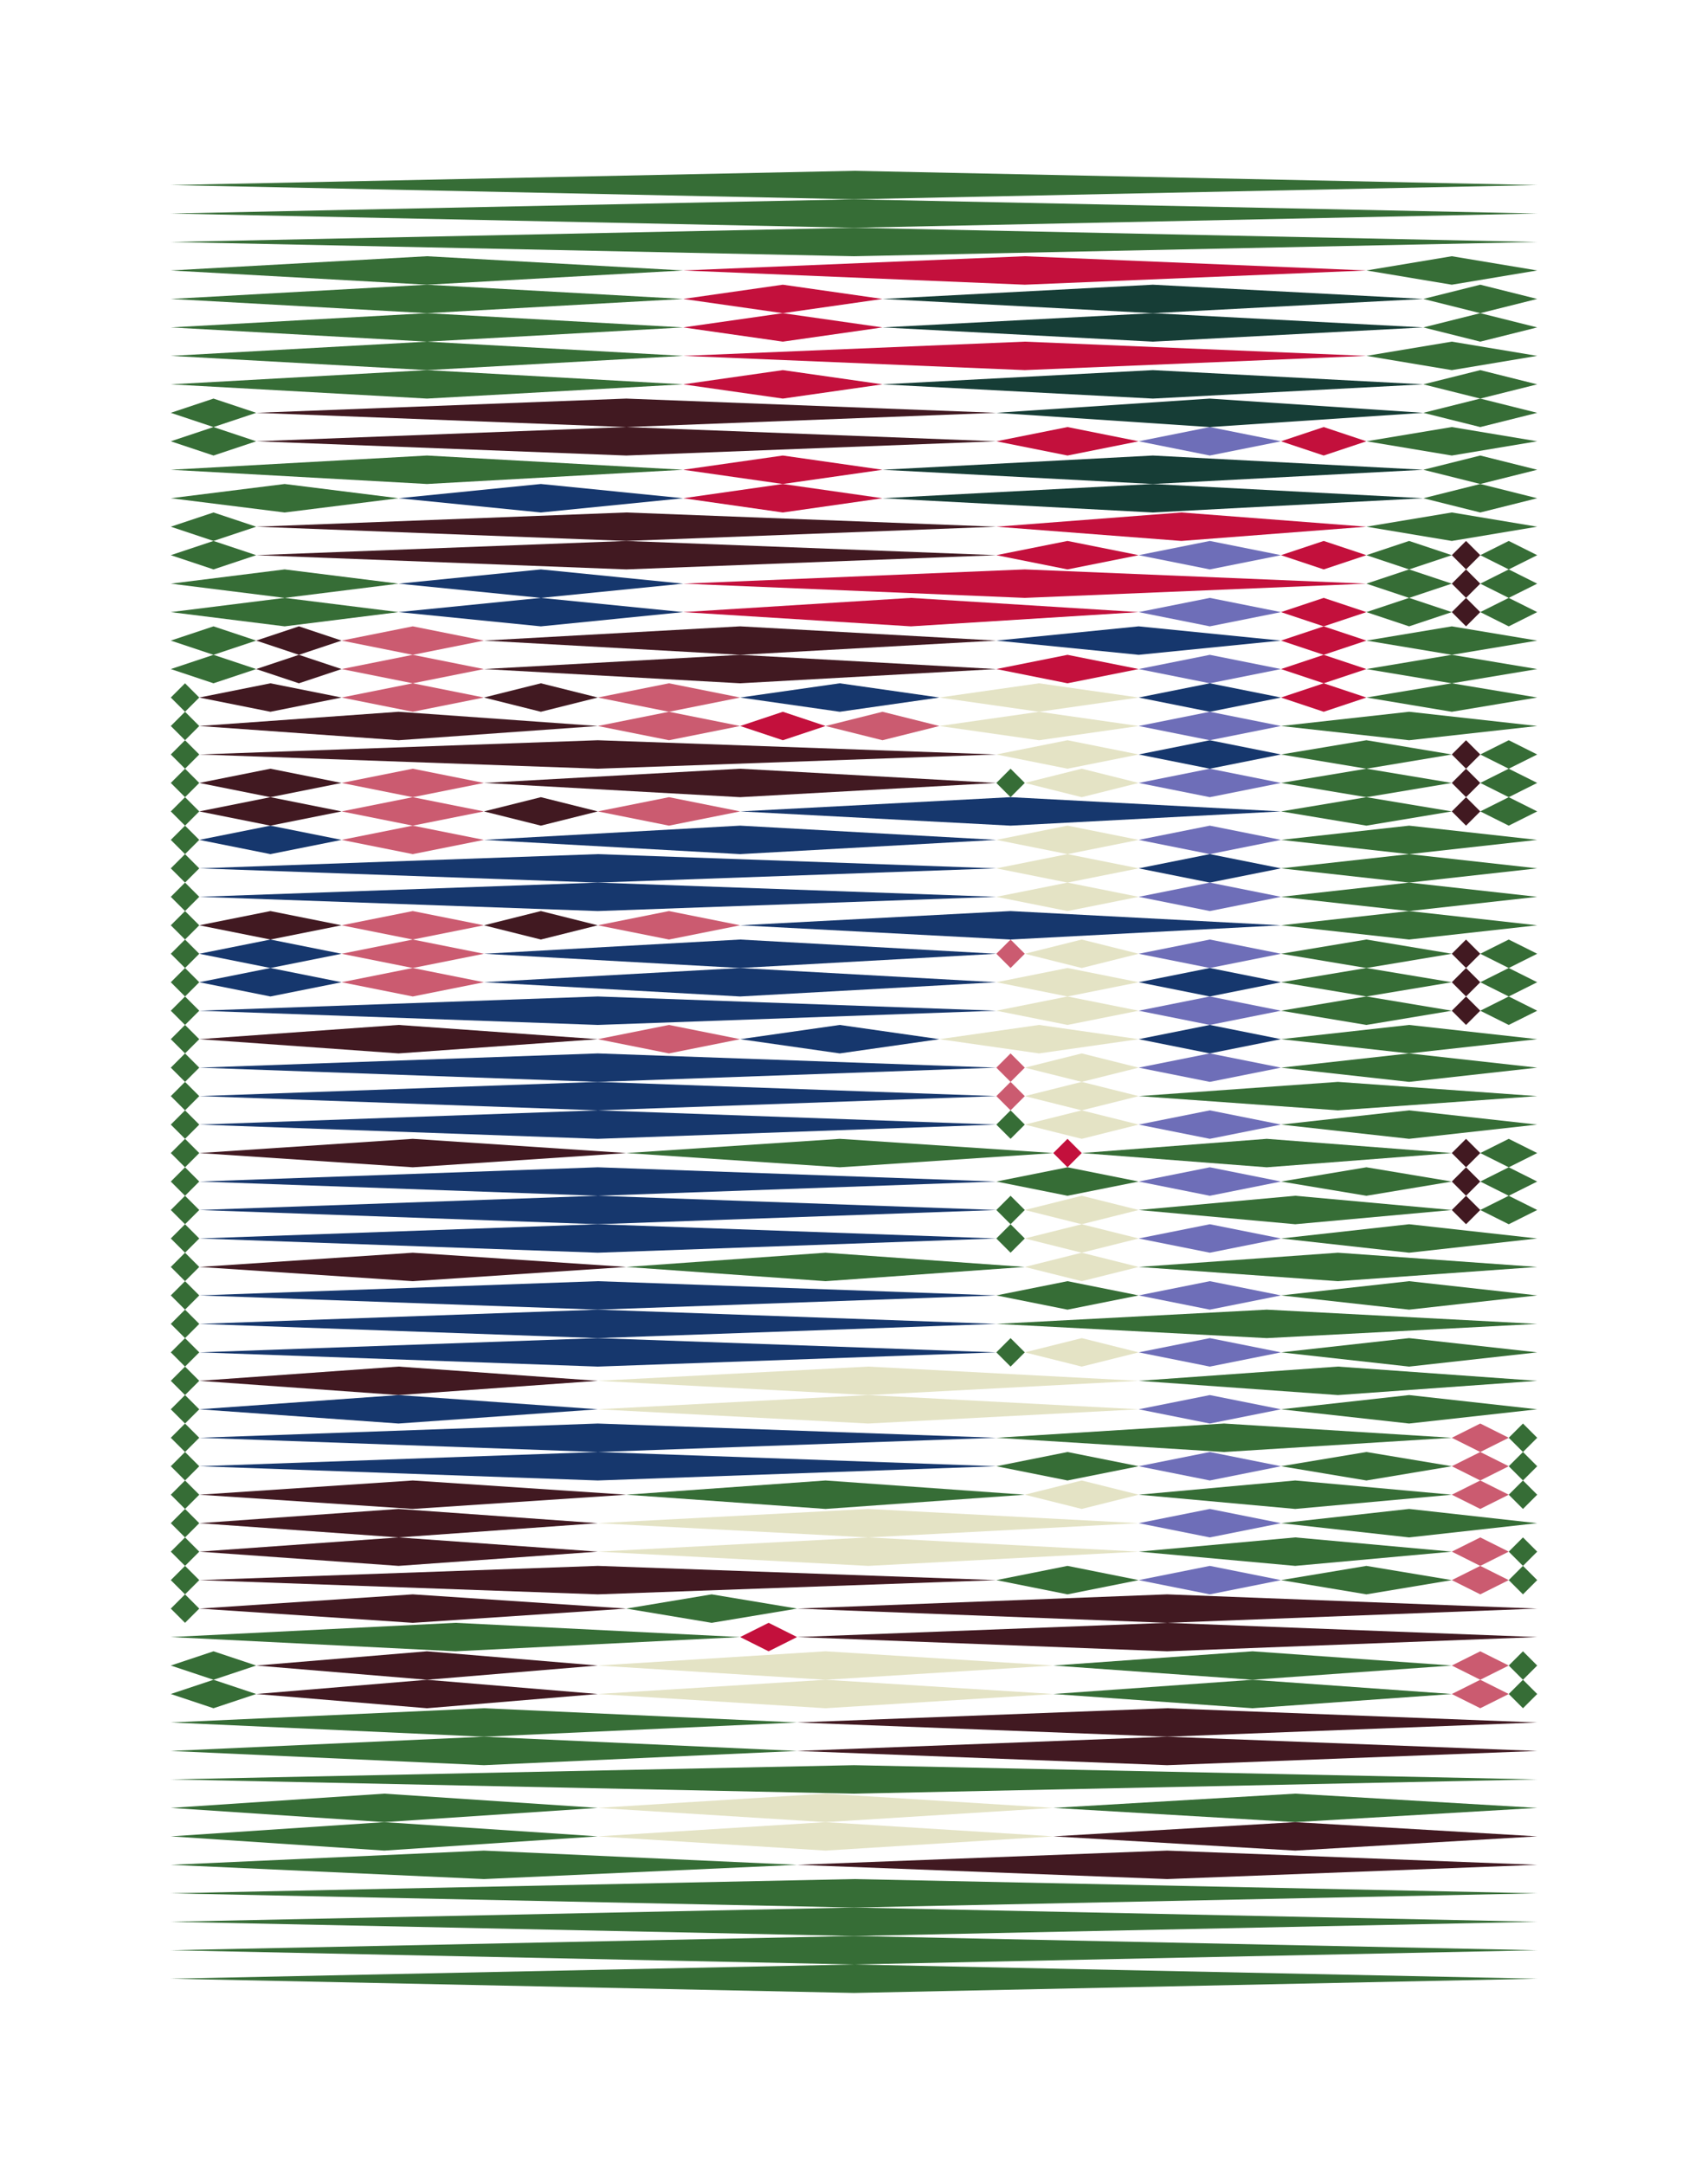<?xml version="1.0" encoding="utf-8"?><svg id="A.A.G." viewBox="0 0 60 76" style="background-color:#f0d67f;" xmlns="http://www.w3.org/2000/svg"><g id="#366d36" fill="#366d36"><polygon points="30,6 54,6.5 30,7 6,6.5" /><polygon points="30,7 54,7.5 30,8 6,7.5" /><polygon points="30,8 54,8.5 30,9 6,8.5" /><polygon points="15,9 24,9.5 15,10 6,9.5" /><polygon points="51,9 54,9.5 51,10 48,9.5" /><polygon points="15,10 24,10.5 15,11 6,10.5" /><polygon points="52,10 54,10.5 52,11 50,10.5" /><polygon points="15,11 24,11.5 15,12 6,11.5" /><polygon points="52,11 54,11.5 52,12 50,11.5" /><polygon points="15,12 24,12.5 15,13 6,12.5" /><polygon points="51,12 54,12.5 51,13 48,12.5" /><polygon points="15,13 24,13.5 15,14 6,13.5" /><polygon points="52,13 54,13.5 52,14 50,13.5" /><polygon points="7.5,14 9,14.5 7.5,15 6,14.5" /><polygon points="52,14 54,14.5 52,15 50,14.5" /><polygon points="7.5,15 9,15.5 7.5,16 6,15.5" /><polygon points="51,15 54,15.5 51,16 48,15.5" /><polygon points="15,16 24,16.5 15,17 6,16.5" /><polygon points="52,16 54,16.5 52,17 50,16.5" /><polygon points="10,17 14,17.5 10,18 6,17.5" /><polygon points="52,17 54,17.5 52,18 50,17.5" /><polygon points="7.5,18 9,18.5 7.5,19 6,18.5" /><polygon points="51,18 54,18.5 51,19 48,18.5" /><polygon points="7.5,19 9,19.5 7.5,20 6,19.5" /><polygon points="49.5,19 51,19.5 49.5,20 48,19.5" /><polygon points="53,19 54,19.5 53,20 52,19.5" /><polygon points="10,20 14,20.5 10,21 6,20.5" /><polygon points="49.5,20 51,20.5 49.5,21 48,20.5" /><polygon points="53,20 54,20.5 53,21 52,20.5" /><polygon points="10,21 14,21.5 10,22 6,21.5" /><polygon points="49.5,21 51,21.5 49.5,22 48,21.5" /><polygon points="53,21 54,21.5 53,22 52,21.5" /><polygon points="7.5,22 9,22.5 7.5,23 6,22.5" /><polygon points="51,22 54,22.5 51,23 48,22.5" /><polygon points="7.5,23 9,23.5 7.5,24 6,23.5" /><polygon points="51,23 54,23.5 51,24 48,23.5" /><polygon points="6.5,24 7,24.5 6.5,25 6,24.5" /><polygon points="51,24 54,24.5 51,25 48,24.5" /><polygon points="6.5,25 7,25.5 6.5,26 6,25.5" /><polygon points="49.5,25 54,25.5 49.5,26 45,25.5" /><polygon points="6.5,26 7,26.5 6.5,27 6,26.5" /><polygon points="48,26 51,26.5 48,27 45,26.5" /><polygon points="53,26 54,26.5 53,27 52,26.5" /><polygon points="6.5,27 7,27.5 6.5,28 6,27.5" /><polygon points="35.5,27 36,27.5 35.5,28 35,27.5" /><polygon points="48,27 51,27.5 48,28 45,27.5" /><polygon points="53,27 54,27.5 53,28 52,27.5" /><polygon points="6.5,28 7,28.5 6.5,29 6,28.5" /><polygon points="48,28 51,28.5 48,29 45,28.5" /><polygon points="53,28 54,28.5 53,29 52,28.5" /><polygon points="6.5,29 7,29.5 6.5,30 6,29.5" /><polygon points="49.5,29 54,29.5 49.5,30 45,29.5" /><polygon points="6.5,30 7,30.5 6.5,31 6,30.5" /><polygon points="49.5,30 54,30.5 49.5,31 45,30.5" /><polygon points="6.5,31 7,31.5 6.5,32 6,31.5" /><polygon points="49.5,31 54,31.5 49.5,32 45,31.5" /><polygon points="6.5,32 7,32.5 6.5,33 6,32.5" /><polygon points="49.5,32 54,32.5 49.5,33 45,32.5" /><polygon points="6.5,33 7,33.5 6.5,34 6,33.5" /><polygon points="48,33 51,33.5 48,34 45,33.5" /><polygon points="53,33 54,33.5 53,34 52,33.5" /><polygon points="6.5,34 7,34.5 6.5,35 6,34.5" /><polygon points="48,34 51,34.5 48,35 45,34.5" /><polygon points="53,34 54,34.5 53,35 52,34.5" /><polygon points="6.5,35 7,35.5 6.5,36 6,35.5" /><polygon points="48,35 51,35.5 48,36 45,35.5" /><polygon points="53,35 54,35.5 53,36 52,35.5" /><polygon points="6.5,36 7,36.5 6.5,37 6,36.5" /><polygon points="49.5,36 54,36.5 49.5,37 45,36.5" /><polygon points="6.5,37 7,37.5 6.5,38 6,37.5" /><polygon points="49.5,37 54,37.5 49.5,38 45,37.5" /><polygon points="6.5,38 7,38.5 6.5,39 6,38.5" /><polygon points="47,38 54,38.5 47,39 40,38.5" /><polygon points="6.5,39 7,39.5 6.5,40 6,39.5" /><polygon points="35.5,39 36,39.5 35.5,40 35,39.5" /><polygon points="49.5,39 54,39.5 49.5,40 45,39.5" /><polygon points="6.5,40 7,40.5 6.5,41 6,40.5" /><polygon points="29.5,40 37,40.5 29.5,41 22,40.5" /><polygon points="44.5,40 51,40.5 44.5,41 38,40.5" /><polygon points="53,40 54,40.5 53,41 52,40.5" /><polygon points="6.5,41 7,41.5 6.5,42 6,41.5" /><polygon points="37.5,41 40,41.5 37.5,42 35,41.5" /><polygon points="48,41 51,41.5 48,42 45,41.5" /><polygon points="53,41 54,41.5 53,42 52,41.5" /><polygon points="6.5,42 7,42.5 6.5,43 6,42.5" /><polygon points="35.5,42 36,42.5 35.5,43 35,42.5" /><polygon points="45.5,42 51,42.5 45.5,43 40,42.5" /><polygon points="53,42 54,42.5 53,43 52,42.5" /><polygon points="6.5,43 7,43.5 6.5,44 6,43.5" /><polygon points="35.5,43 36,43.5 35.5,44 35,43.5" /><polygon points="49.5,43 54,43.5 49.5,44 45,43.5" /><polygon points="6.5,44 7,44.5 6.5,45 6,44.5" /><polygon points="29,44 36,44.5 29,45 22,44.5" /><polygon points="47,44 54,44.5 47,45 40,44.5" /><polygon points="6.5,45 7,45.5 6.5,46 6,45.5" /><polygon points="37.5,45 40,45.5 37.5,46 35,45.5" /><polygon points="49.5,45 54,45.5 49.5,46 45,45.5" /><polygon points="6.5,46 7,46.5 6.5,47 6,46.5" /><polygon points="44.5,46 54,46.5 44.5,47 35,46.5" /><polygon points="6.5,47 7,47.5 6.5,48 6,47.5" /><polygon points="35.5,47 36,47.5 35.5,48 35,47.5" /><polygon points="49.5,47 54,47.5 49.5,48 45,47.5" /><polygon points="6.5,48 7,48.5 6.5,49 6,48.5" /><polygon points="47,48 54,48.5 47,49 40,48.5" /><polygon points="6.5,49 7,49.5 6.5,50 6,49.5" /><polygon points="49.5,49 54,49.5 49.5,50 45,49.5" /><polygon points="6.5,50 7,50.5 6.5,51 6,50.5" /><polygon points="43,50 51,50.5 43,51 35,50.5" /><polygon points="53.5,50 54,50.5 53.5,51 53,50.5" /><polygon points="6.5,51 7,51.5 6.5,52 6,51.5" /><polygon points="37.5,51 40,51.5 37.5,52 35,51.5" /><polygon points="48,51 51,51.5 48,52 45,51.5" /><polygon points="53.5,51 54,51.5 53.5,52 53,51.5" /><polygon points="6.5,52 7,52.5 6.5,53 6,52.5" /><polygon points="29,52 36,52.5 29,53 22,52.5" /><polygon points="45.5,52 51,52.5 45.5,53 40,52.5" /><polygon points="53.5,52 54,52.5 53.5,53 53,52.5" /><polygon points="6.5,53 7,53.5 6.5,54 6,53.5" /><polygon points="49.5,53 54,53.5 49.5,54 45,53.5" /><polygon points="6.5,54 7,54.5 6.5,55 6,54.5" /><polygon points="45.5,54 51,54.5 45.5,55 40,54.5" /><polygon points="53.5,54 54,54.5 53.5,55 53,54.5" /><polygon points="6.5,55 7,55.5 6.5,56 6,55.5" /><polygon points="37.5,55 40,55.5 37.5,56 35,55.5" /><polygon points="48,55 51,55.5 48,56 45,55.5" /><polygon points="53.5,55 54,55.5 53.5,56 53,55.5" /><polygon points="6.5,56 7,56.5 6.5,57 6,56.5" /><polygon points="25,56 28,56.5 25,57 22,56.5" /><polygon points="16,57 26,57.5 16,58 6,57.5" /><polygon points="7.5,58 9,58.5 7.5,59 6,58.5" /><polygon points="44,58 51,58.5 44,59 37,58.5" /><polygon points="53.5,58 54,58.5 53.5,59 53,58.5" /><polygon points="7.5,59 9,59.5 7.5,60 6,59.5" /><polygon points="44,59 51,59.5 44,60 37,59.5" /><polygon points="53.5,59 54,59.5 53.5,60 53,59.5" /><polygon points="17,60 28,60.5 17,61 6,60.5" /><polygon points="17,61 28,61.5 17,62 6,61.5" /><polygon points="30,62 54,62.5 30,63 6,62.5" /><polygon points="13.5,63 21,63.5 13.5,64 6,63.5" /><polygon points="45.5,63 54,63.5 45.5,64 37,63.5" /><polygon points="13.5,64 21,64.5 13.5,65 6,64.5" /><polygon points="17,65 28,65.5 17,66 6,65.5" /><polygon points="30,66 54,66.5 30,67 6,66.5" /><polygon points="30,67 54,67.5 30,68 6,67.5" /><polygon points="30,68 54,68.5 30,69 6,68.5" /><polygon points="30,69 54,69.5 30,70 6,69.5" /></g><g id="#411921" fill="#411921"><polygon points="22,14 35,14.5 22,15 9,14.5" /><polygon points="22,15 35,15.5 22,16 9,15.5" /><polygon points="22,18 35,18.5 22,19 9,18.5" /><polygon points="22,19 35,19.5 22,20 9,19.5" /><polygon points="51.5,19 52,19.5 51.5,20 51,19.5" /><polygon points="51.5,20 52,20.5 51.5,21 51,20.5" /><polygon points="51.5,21 52,21.5 51.5,22 51,21.5" /><polygon points="10.5,22 12,22.5 10.5,23 9,22.5" /><polygon points="26,22 35,22.5 26,23 17,22.5" /><polygon points="10.5,23 12,23.5 10.5,24 9,23.5" /><polygon points="26,23 35,23.5 26,24 17,23.5" /><polygon points="9.5,24 12,24.5 9.5,25 7,24.5" /><polygon points="19,24 21,24.5 19,25 17,24.5" /><polygon points="14,25 21,25.5 14,26 7,25.5" /><polygon points="21,26 35,26.5 21,27 7,26.5" /><polygon points="51.5,26 52,26.5 51.5,27 51,26.5" /><polygon points="9.5,27 12,27.5 9.5,28 7,27.5" /><polygon points="26,27 35,27.5 26,28 17,27.5" /><polygon points="51.5,27 52,27.5 51.5,28 51,27.5" /><polygon points="9.5,28 12,28.5 9.5,29 7,28.5" /><polygon points="19,28 21,28.5 19,29 17,28.5" /><polygon points="51.5,28 52,28.5 51.5,29 51,28.5" /><polygon points="9.5,32 12,32.5 9.5,33 7,32.5" /><polygon points="19,32 21,32.5 19,33 17,32.5" /><polygon points="51.5,33 52,33.5 51.5,34 51,33.5" /><polygon points="51.5,34 52,34.5 51.5,35 51,34.5" /><polygon points="51.5,35 52,35.5 51.5,36 51,35.5" /><polygon points="14,36 21,36.5 14,37 7,36.5" /><polygon points="14.5,40 22,40.5 14.5,41 7,40.5" /><polygon points="51.5,40 52,40.5 51.5,41 51,40.5" /><polygon points="51.5,41 52,41.5 51.5,42 51,41.5" /><polygon points="51.5,42 52,42.5 51.5,43 51,42.5" /><polygon points="14.5,44 22,44.5 14.5,45 7,44.5" /><polygon points="14,48 21,48.5 14,49 7,48.5" /><polygon points="14.5,52 22,52.5 14.5,53 7,52.5" /><polygon points="14,53 21,53.5 14,54 7,53.5" /><polygon points="14,54 21,54.5 14,55 7,54.5" /><polygon points="21,55 35,55.5 21,56 7,55.5" /><polygon points="14.5,56 22,56.5 14.5,57 7,56.5" /><polygon points="41,56 54,56.5 41,57 28,56.5" /><polygon points="41,57 54,57.5 41,58 28,57.5" /><polygon points="15,58 21,58.5 15,59 9,58.5" /><polygon points="15,59 21,59.5 15,60 9,59.5" /><polygon points="41,60 54,60.5 41,61 28,60.5" /><polygon points="41,61 54,61.5 41,62 28,61.5" /><polygon points="45.5,64 54,64.5 45.5,65 37,64.5" /><polygon points="41,65 54,65.5 41,66 28,65.5" /></g><g id="#c3103c" fill="#c3103c"><polygon points="36,9 48,9.5 36,10 24,9.5" /><polygon points="27.5,10 31,10.5 27.5,11 24,10.5" /><polygon points="27.5,11 31,11.5 27.5,12 24,11.5" /><polygon points="36,12 48,12.5 36,13 24,12.5" /><polygon points="27.5,13 31,13.5 27.5,14 24,13.5" /><polygon points="37.5,15 40,15.5 37.5,16 35,15.5" /><polygon points="46.5,15 48,15.5 46.5,16 45,15.5" /><polygon points="27.5,16 31,16.5 27.5,17 24,16.5" /><polygon points="27.5,17 31,17.5 27.5,18 24,17.5" /><polygon points="41.5,18 48,18.5 41.5,19 35,18.5" /><polygon points="37.5,19 40,19.5 37.5,20 35,19.5" /><polygon points="46.5,19 48,19.5 46.5,20 45,19.5" /><polygon points="36,20 48,20.5 36,21 24,20.5" /><polygon points="32,21 40,21.5 32,22 24,21.5" /><polygon points="46.5,21 48,21.5 46.5,22 45,21.5" /><polygon points="46.5,22 48,22.5 46.5,23 45,22.5" /><polygon points="37.5,23 40,23.5 37.5,24 35,23.5" /><polygon points="46.5,23 48,23.5 46.5,24 45,23.5" /><polygon points="46.5,24 48,24.5 46.5,25 45,24.5" /><polygon points="27.5,25 29,25.5 27.5,26 26,25.5" /><polygon points="37.5,40 38,40.5 37.5,41 37,40.5" /><polygon points="27,57 28,57.5 27,58 26,57.5" /></g><g id="#16376d" fill="#16376d"><polygon points="19,17 24,17.5 19,18 14,17.5" /><polygon points="19,20 24,20.5 19,21 14,20.5" /><polygon points="19,21 24,21.5 19,22 14,21.5" /><polygon points="40,22 45,22.5 40,23 35,22.5" /><polygon points="29.5,24 33,24.5 29.5,25 26,24.5" /><polygon points="42.5,24 45,24.5 42.5,25 40,24.5" /><polygon points="42.5,26 45,26.5 42.5,27 40,26.5" /><polygon points="35.5,28 45,28.5 35.5,29 26,28.5" /><polygon points="9.5,29 12,29.5 9.5,30 7,29.5" /><polygon points="26,29 35,29.5 26,30 17,29.5" /><polygon points="21,30 35,30.5 21,31 7,30.5" /><polygon points="42.5,30 45,30.5 42.5,31 40,30.5" /><polygon points="21,31 35,31.5 21,32 7,31.5" /><polygon points="35.5,32 45,32.5 35.5,33 26,32.5" /><polygon points="9.5,33 12,33.5 9.5,34 7,33.5" /><polygon points="26,33 35,33.5 26,34 17,33.5" /><polygon points="9.5,34 12,34.5 9.5,35 7,34.5" /><polygon points="26,34 35,34.5 26,35 17,34.5" /><polygon points="42.5,34 45,34.5 42.5,35 40,34.5" /><polygon points="21,35 35,35.5 21,36 7,35.5" /><polygon points="29.5,36 33,36.5 29.5,37 26,36.5" /><polygon points="42.5,36 45,36.5 42.5,37 40,36.5" /><polygon points="21,37 35,37.5 21,38 7,37.5" /><polygon points="21,38 35,38.5 21,39 7,38.5" /><polygon points="21,39 35,39.5 21,40 7,39.5" /><polygon points="21,41 35,41.5 21,42 7,41.5" /><polygon points="21,42 35,42.5 21,43 7,42.5" /><polygon points="21,43 35,43.5 21,44 7,43.5" /><polygon points="21,45 35,45.5 21,46 7,45.5" /><polygon points="21,46 35,46.5 21,47 7,46.5" /><polygon points="21,47 35,47.5 21,48 7,47.5" /><polygon points="14,49 21,49.5 14,50 7,49.5" /><polygon points="21,50 35,50.5 21,51 7,50.5" /><polygon points="21,51 35,51.5 21,52 7,51.5" /></g><g id="#e4e3c5" fill="#e4e3c5"><polygon points="36.5,24 40,24.5 36.5,25 33,24.5" /><polygon points="36.5,25 40,25.5 36.5,26 33,25.5" /><polygon points="37.5,26 40,26.5 37.5,27 35,26.5" /><polygon points="38,27 40,27.5 38,28 36,27.5" /><polygon points="37.5,29 40,29.5 37.5,30 35,29.5" /><polygon points="37.5,30 40,30.5 37.5,31 35,30.5" /><polygon points="37.5,31 40,31.5 37.5,32 35,31.5" /><polygon points="38,33 40,33.5 38,34 36,33.5" /><polygon points="37.5,34 40,34.5 37.5,35 35,34.5" /><polygon points="37.5,35 40,35.5 37.5,36 35,35.5" /><polygon points="36.5,36 40,36.5 36.5,37 33,36.5" /><polygon points="38,37 40,37.5 38,38 36,37.5" /><polygon points="38,38 40,38.5 38,39 36,38.5" /><polygon points="38,39 40,39.5 38,40 36,39.5" /><polygon points="38,42 40,42.5 38,43 36,42.5" /><polygon points="38,43 40,43.5 38,44 36,43.5" /><polygon points="38,44 40,44.5 38,45 36,44.5" /><polygon points="38,47 40,47.5 38,48 36,47.5" /><polygon points="30.5,48 40,48.5 30.5,49 21,48.5" /><polygon points="30.5,49 40,49.5 30.5,50 21,49.5" /><polygon points="38,52 40,52.5 38,53 36,52.5" /><polygon points="30.5,53 40,53.5 30.5,54 21,53.5" /><polygon points="30.5,54 40,54.5 30.5,55 21,54.5" /><polygon points="29,58 37,58.5 29,59 21,58.5" /><polygon points="29,59 37,59.5 29,60 21,59.5" /><polygon points="29,63 37,63.5 29,64 21,63.5" /><polygon points="29,64 37,64.5 29,65 21,64.5" /></g><g id="#cb5b70" fill="#cb5b70"><polygon points="14.5,22 17,22.5 14.5,23 12,22.5" /><polygon points="14.5,23 17,23.5 14.5,24 12,23.5" /><polygon points="14.5,24 17,24.5 14.5,25 12,24.5" /><polygon points="23.5,24 26,24.5 23.5,25 21,24.5" /><polygon points="23.5,25 26,25.5 23.5,26 21,25.5" /><polygon points="31,25 33,25.5 31,26 29,25.5" /><polygon points="14.5,27 17,27.5 14.5,28 12,27.5" /><polygon points="14.5,28 17,28.5 14.5,29 12,28.5" /><polygon points="23.5,28 26,28.5 23.5,29 21,28.5" /><polygon points="14.5,29 17,29.5 14.5,30 12,29.5" /><polygon points="14.5,32 17,32.5 14.5,33 12,32.5" /><polygon points="23.5,32 26,32.5 23.5,33 21,32.5" /><polygon points="14.5,33 17,33.5 14.5,34 12,33.5" /><polygon points="35.5,33 36,33.5 35.5,34 35,33.5" /><polygon points="14.5,34 17,34.5 14.5,35 12,34.5" /><polygon points="23.5,36 26,36.5 23.5,37 21,36.5" /><polygon points="35.5,37 36,37.5 35.5,38 35,37.5" /><polygon points="35.5,38 36,38.5 35.5,39 35,38.5" /><polygon points="52,50 53,50.5 52,51 51,50.5" /><polygon points="52,51 53,51.5 52,52 51,51.5" /><polygon points="52,52 53,52.5 52,53 51,52.5" /><polygon points="52,54 53,54.5 52,55 51,54.5" /><polygon points="52,55 53,55.5 52,56 51,55.5" /><polygon points="52,58 53,58.5 52,59 51,58.5" /><polygon points="52,59 53,59.5 52,60 51,59.5" /></g><g id="#6e6eb8" fill="#6e6eb8"><polygon points="42.5,15 45,15.5 42.5,16 40,15.5" /><polygon points="42.5,19 45,19.5 42.5,20 40,19.5" /><polygon points="42.5,21 45,21.5 42.5,22 40,21.5" /><polygon points="42.5,23 45,23.5 42.5,24 40,23.5" /><polygon points="42.5,25 45,25.5 42.5,26 40,25.5" /><polygon points="42.5,27 45,27.5 42.5,28 40,27.5" /><polygon points="42.5,29 45,29.5 42.5,30 40,29.5" /><polygon points="42.5,31 45,31.5 42.5,32 40,31.5" /><polygon points="42.5,33 45,33.5 42.5,34 40,33.5" /><polygon points="42.5,35 45,35.5 42.5,36 40,35.5" /><polygon points="42.5,37 45,37.5 42.5,38 40,37.5" /><polygon points="42.5,39 45,39.5 42.5,40 40,39.5" /><polygon points="42.5,41 45,41.5 42.5,42 40,41.5" /><polygon points="42.5,43 45,43.5 42.5,44 40,43.5" /><polygon points="42.5,45 45,45.5 42.5,46 40,45.5" /><polygon points="42.5,47 45,47.5 42.5,48 40,47.5" /><polygon points="42.5,49 45,49.5 42.5,50 40,49.5" /><polygon points="42.5,51 45,51.5 42.5,52 40,51.5" /><polygon points="42.5,53 45,53.5 42.5,54 40,53.5" /><polygon points="42.5,55 45,55.5 42.5,56 40,55.5" /></g><g id="#163d36" fill="#163d36"><polygon points="40.5,10 50,10.5 40.5,11 31,10.5" /><polygon points="40.5,11 50,11.5 40.5,12 31,11.5" /><polygon points="40.5,13 50,13.5 40.5,14 31,13.5" /><polygon points="42.5,14 50,14.5 42.5,15 35,14.5" /><polygon points="40.5,16 50,16.5 40.5,17 31,16.5" /><polygon points="40.5,17 50,17.5 40.5,18 31,17.5" /></g></svg>